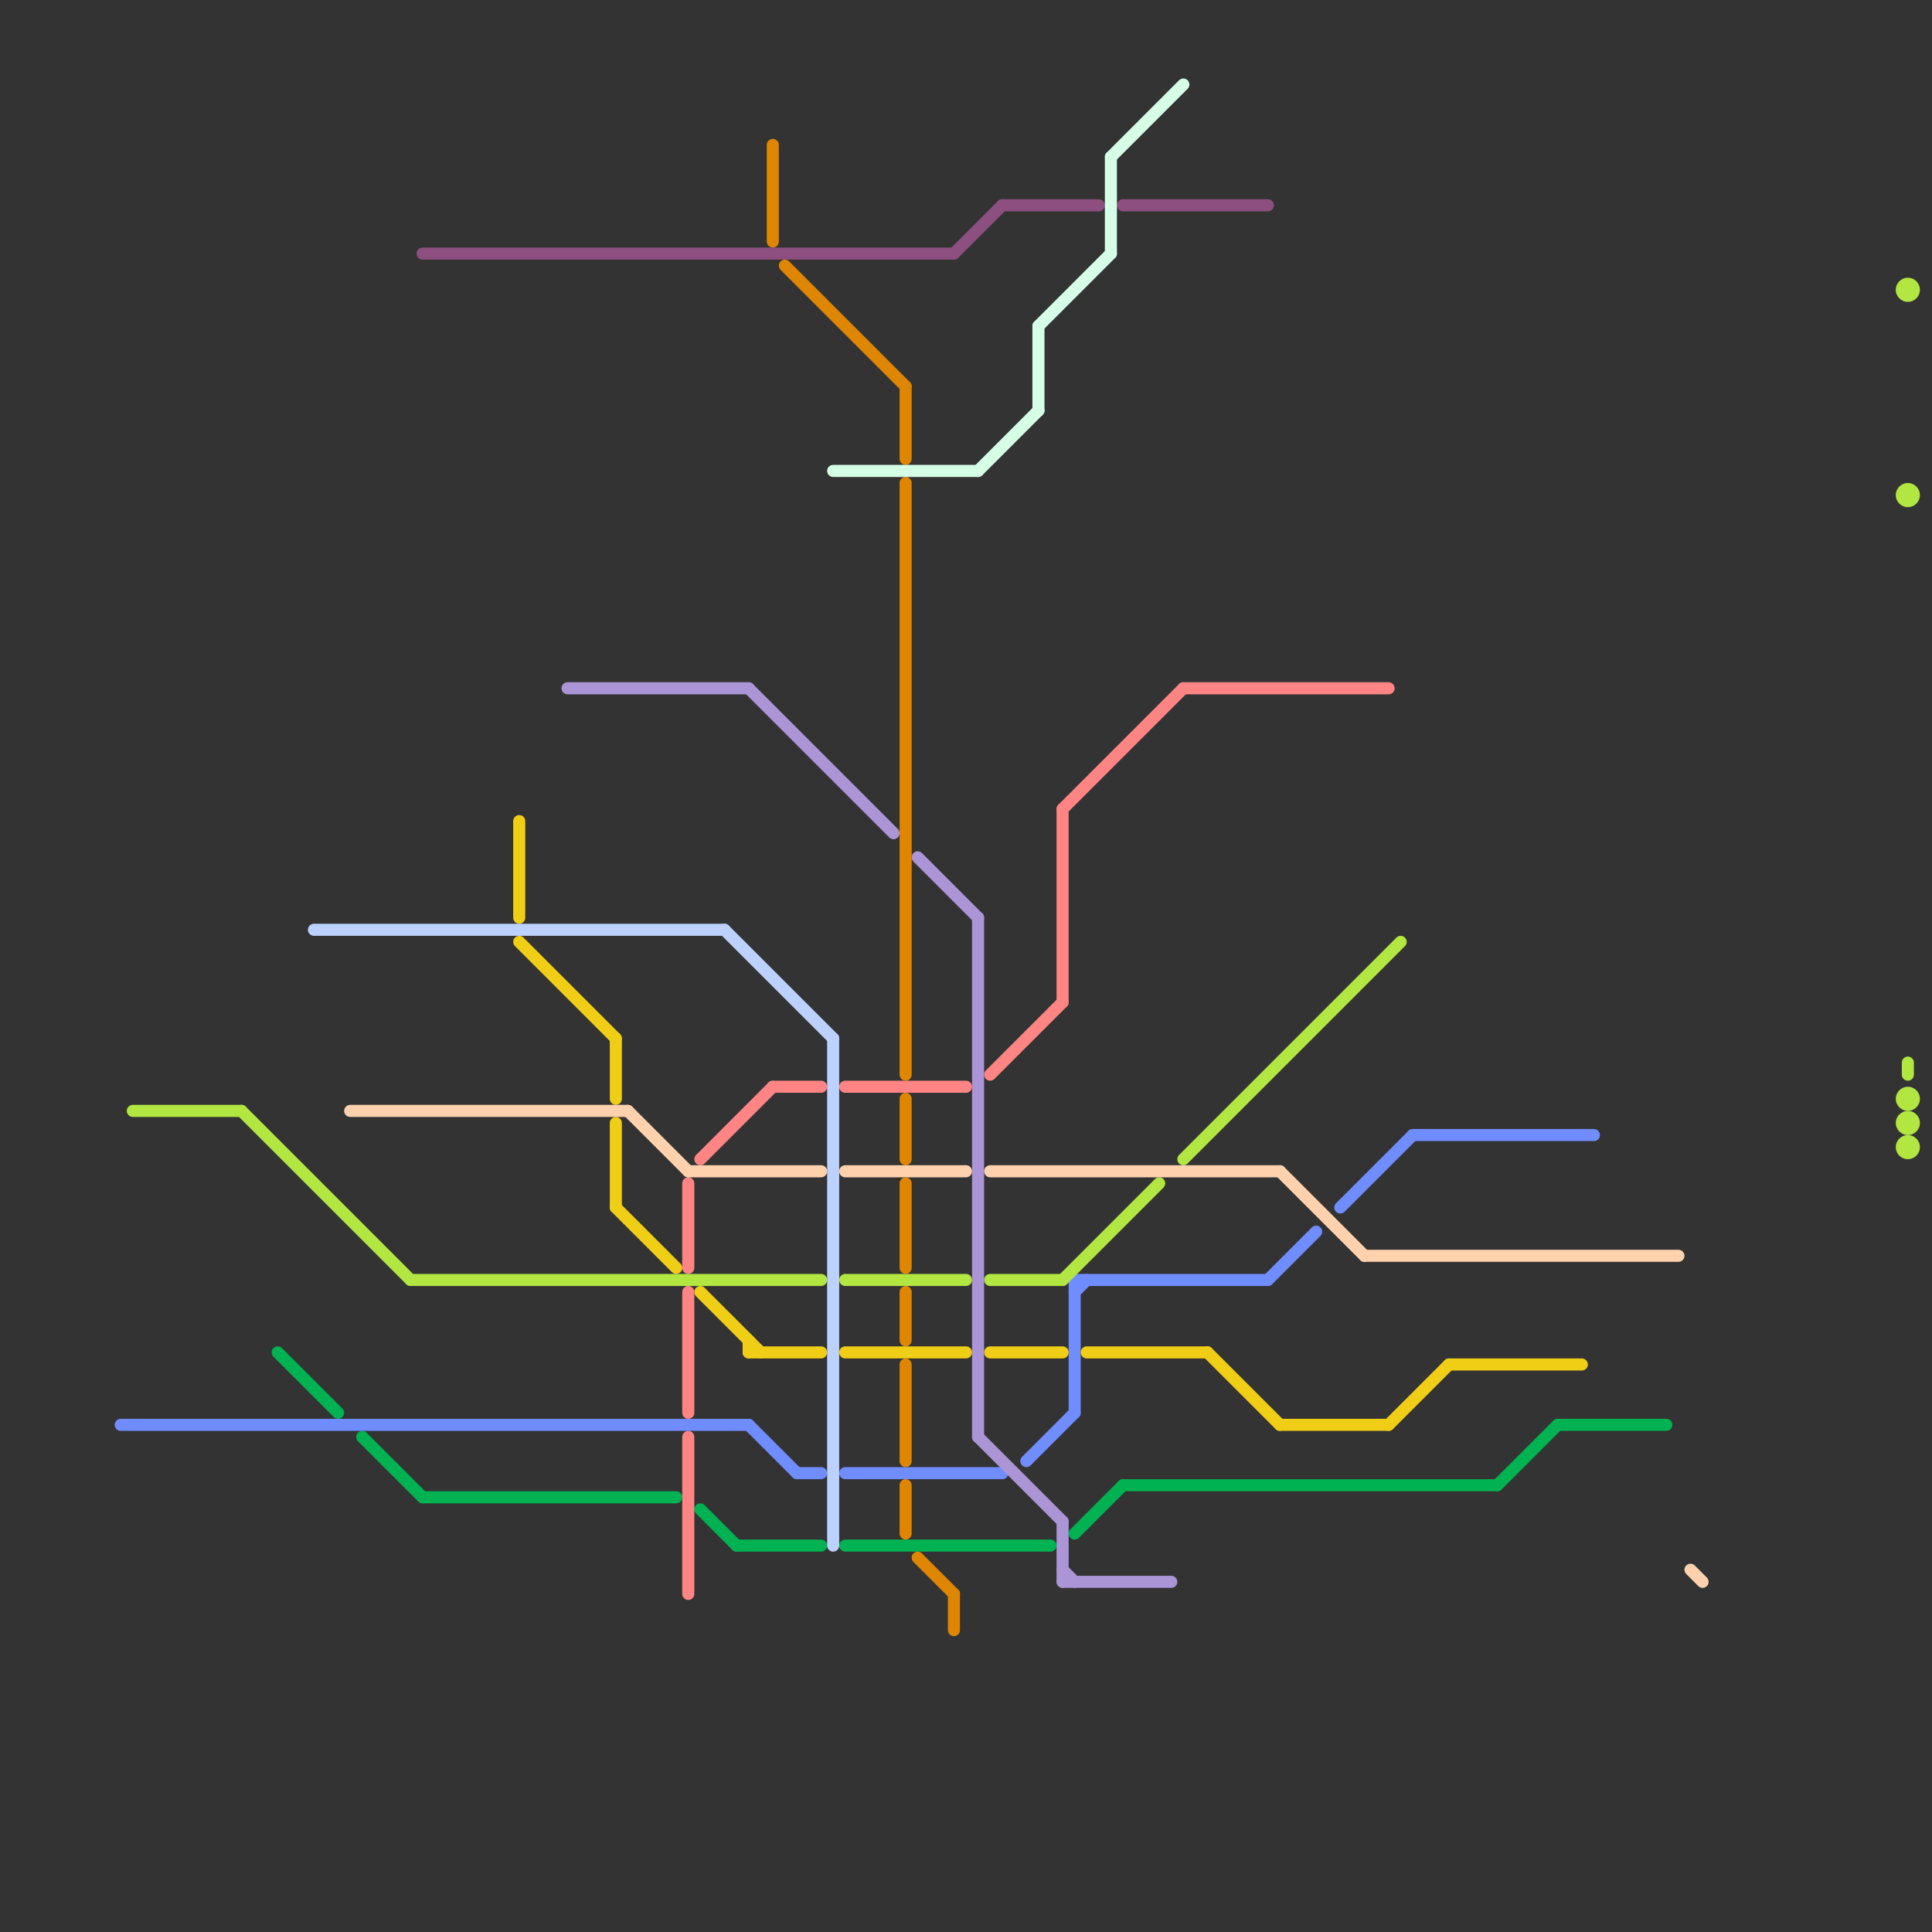 
<svg version="1.1" xmlns="http://www.w3.org/2000/svg" viewBox="0 0 160 160">
<rect x="0" y="0" width="160" height="160" fill="#333333" stroke="none"/>
<style>line { stroke-width: 1; fill: none; stroke-linecap: round; stroke-linejoin: round; } .c0 { stroke: #708dff } .c1 { stroke: #f0ce15 } .c2 { stroke: #00b251 } .c3 { stroke: #8c4f7f } .c4 { stroke: #ff8585 } .c5 { stroke: #b2e641 } .c6 { stroke: #ffd2ad } .c7 { stroke: #bdd1ff } .c8 { stroke: #ab95d6 } .c9 { stroke: #df8600 } .c10 { stroke: #d6ffe8 }</style><line class="c0" x1="105" y1="106" x2="109" y2="102"/><line class="c0" x1="62" y1="118" x2="66" y2="122"/><line class="c0" x1="85" y1="121" x2="89" y2="117"/><line class="c0" x1="111" y1="100" x2="117" y2="94"/><line class="c0" x1="89" y1="106" x2="105" y2="106"/><line class="c0" x1="10" y1="118" x2="62" y2="118"/><line class="c0" x1="89" y1="107" x2="90" y2="106"/><line class="c0" x1="66" y1="122" x2="68" y2="122"/><line class="c0" x1="89" y1="106" x2="89" y2="117"/><line class="c0" x1="70" y1="122" x2="83" y2="122"/><line class="c0" x1="117" y1="94" x2="132" y2="94"/><line class="c1" x1="51" y1="86" x2="51" y2="91"/><line class="c1" x1="90" y1="112" x2="100" y2="112"/><line class="c1" x1="62" y1="112" x2="68" y2="112"/><line class="c1" x1="51" y1="93" x2="51" y2="100"/><line class="c1" x1="62" y1="111" x2="62" y2="112"/><line class="c1" x1="100" y1="112" x2="106" y2="118"/><line class="c1" x1="43" y1="78" x2="51" y2="86"/><line class="c1" x1="106" y1="118" x2="115" y2="118"/><line class="c1" x1="120" y1="113" x2="131" y2="113"/><line class="c1" x1="51" y1="100" x2="56" y2="105"/><line class="c1" x1="70" y1="112" x2="80" y2="112"/><line class="c1" x1="58" y1="107" x2="63" y2="112"/><line class="c1" x1="43" y1="68" x2="43" y2="76"/><line class="c1" x1="115" y1="118" x2="120" y2="113"/><line class="c1" x1="82" y1="112" x2="88" y2="112"/><line class="c2" x1="129" y1="118" x2="138" y2="118"/><line class="c2" x1="93" y1="123" x2="124" y2="123"/><line class="c2" x1="70" y1="128" x2="87" y2="128"/><line class="c2" x1="35" y1="124" x2="56" y2="124"/><line class="c2" x1="58" y1="125" x2="61" y2="128"/><line class="c2" x1="23" y1="112" x2="28" y2="117"/><line class="c2" x1="89" y1="127" x2="93" y2="123"/><line class="c2" x1="124" y1="123" x2="129" y2="118"/><line class="c2" x1="30" y1="119" x2="35" y2="124"/><line class="c2" x1="61" y1="128" x2="68" y2="128"/><line class="c3" x1="93" y1="17" x2="105" y2="17"/><line class="c3" x1="83" y1="17" x2="91" y2="17"/><line class="c3" x1="35" y1="21" x2="79" y2="21"/><line class="c3" x1="79" y1="21" x2="83" y2="17"/><line class="c4" x1="58" y1="96" x2="64" y2="90"/><line class="c4" x1="57" y1="98" x2="57" y2="105"/><line class="c4" x1="88" y1="67" x2="88" y2="83"/><line class="c4" x1="88" y1="67" x2="98" y2="57"/><line class="c4" x1="57" y1="119" x2="57" y2="132"/><line class="c4" x1="57" y1="107" x2="57" y2="117"/><line class="c4" x1="70" y1="90" x2="80" y2="90"/><line class="c4" x1="64" y1="90" x2="68" y2="90"/><line class="c4" x1="82" y1="89" x2="88" y2="83"/><line class="c4" x1="98" y1="57" x2="115" y2="57"/><line class="c5" x1="11" y1="92" x2="20" y2="92"/><line class="c5" x1="34" y1="106" x2="68" y2="106"/><line class="c5" x1="98" y1="96" x2="116" y2="78"/><line class="c5" x1="82" y1="106" x2="88" y2="106"/><line class="c5" x1="20" y1="92" x2="34" y2="106"/><line class="c5" x1="70" y1="106" x2="80" y2="106"/><line class="c5" x1="88" y1="106" x2="96" y2="98"/><line class="c5" x1="158" y1="88" x2="158" y2="89"/><circle cx="158" cy="93" r="1" fill="#b2e641" /><circle cx="158" cy="41" r="1" fill="#b2e641" /><circle cx="158" cy="95" r="1" fill="#b2e641" /><circle cx="158" cy="24" r="1" fill="#b2e641" /><circle cx="158" cy="91" r="1" fill="#b2e641" /><line class="c6" x1="52" y1="92" x2="57" y2="97"/><line class="c6" x1="106" y1="97" x2="113" y2="104"/><line class="c6" x1="140" y1="130" x2="141" y2="131"/><line class="c6" x1="82" y1="97" x2="106" y2="97"/><line class="c6" x1="113" y1="104" x2="139" y2="104"/><line class="c6" x1="70" y1="97" x2="80" y2="97"/><line class="c6" x1="29" y1="92" x2="52" y2="92"/><line class="c6" x1="57" y1="97" x2="68" y2="97"/><line class="c7" x1="60" y1="77" x2="69" y2="86"/><line class="c7" x1="26" y1="77" x2="60" y2="77"/><line class="c7" x1="69" y1="86" x2="69" y2="128"/><line class="c8" x1="88" y1="126" x2="88" y2="131"/><line class="c8" x1="81" y1="119" x2="88" y2="126"/><line class="c8" x1="88" y1="130" x2="89" y2="131"/><line class="c8" x1="76" y1="71" x2="81" y2="76"/><line class="c8" x1="62" y1="57" x2="74" y2="69"/><line class="c8" x1="81" y1="76" x2="81" y2="119"/><line class="c8" x1="88" y1="131" x2="97" y2="131"/><line class="c8" x1="47" y1="57" x2="62" y2="57"/><line class="c9" x1="79" y1="132" x2="79" y2="135"/><line class="c9" x1="76" y1="129" x2="79" y2="132"/><line class="c9" x1="75" y1="113" x2="75" y2="121"/><line class="c9" x1="75" y1="98" x2="75" y2="105"/><line class="c9" x1="75" y1="123" x2="75" y2="127"/><line class="c9" x1="65" y1="22" x2="75" y2="32"/><line class="c9" x1="75" y1="32" x2="75" y2="38"/><line class="c9" x1="75" y1="107" x2="75" y2="111"/><line class="c9" x1="75" y1="91" x2="75" y2="96"/><line class="c9" x1="64" y1="12" x2="64" y2="20"/><line class="c9" x1="75" y1="40" x2="75" y2="89"/><line class="c10" x1="92" y1="13" x2="98" y2="7"/><line class="c10" x1="86" y1="27" x2="92" y2="21"/><line class="c10" x1="86" y1="27" x2="86" y2="34"/><line class="c10" x1="69" y1="39" x2="81" y2="39"/><line class="c10" x1="81" y1="39" x2="86" y2="34"/><line class="c10" x1="92" y1="13" x2="92" y2="21"/>


</svg>

